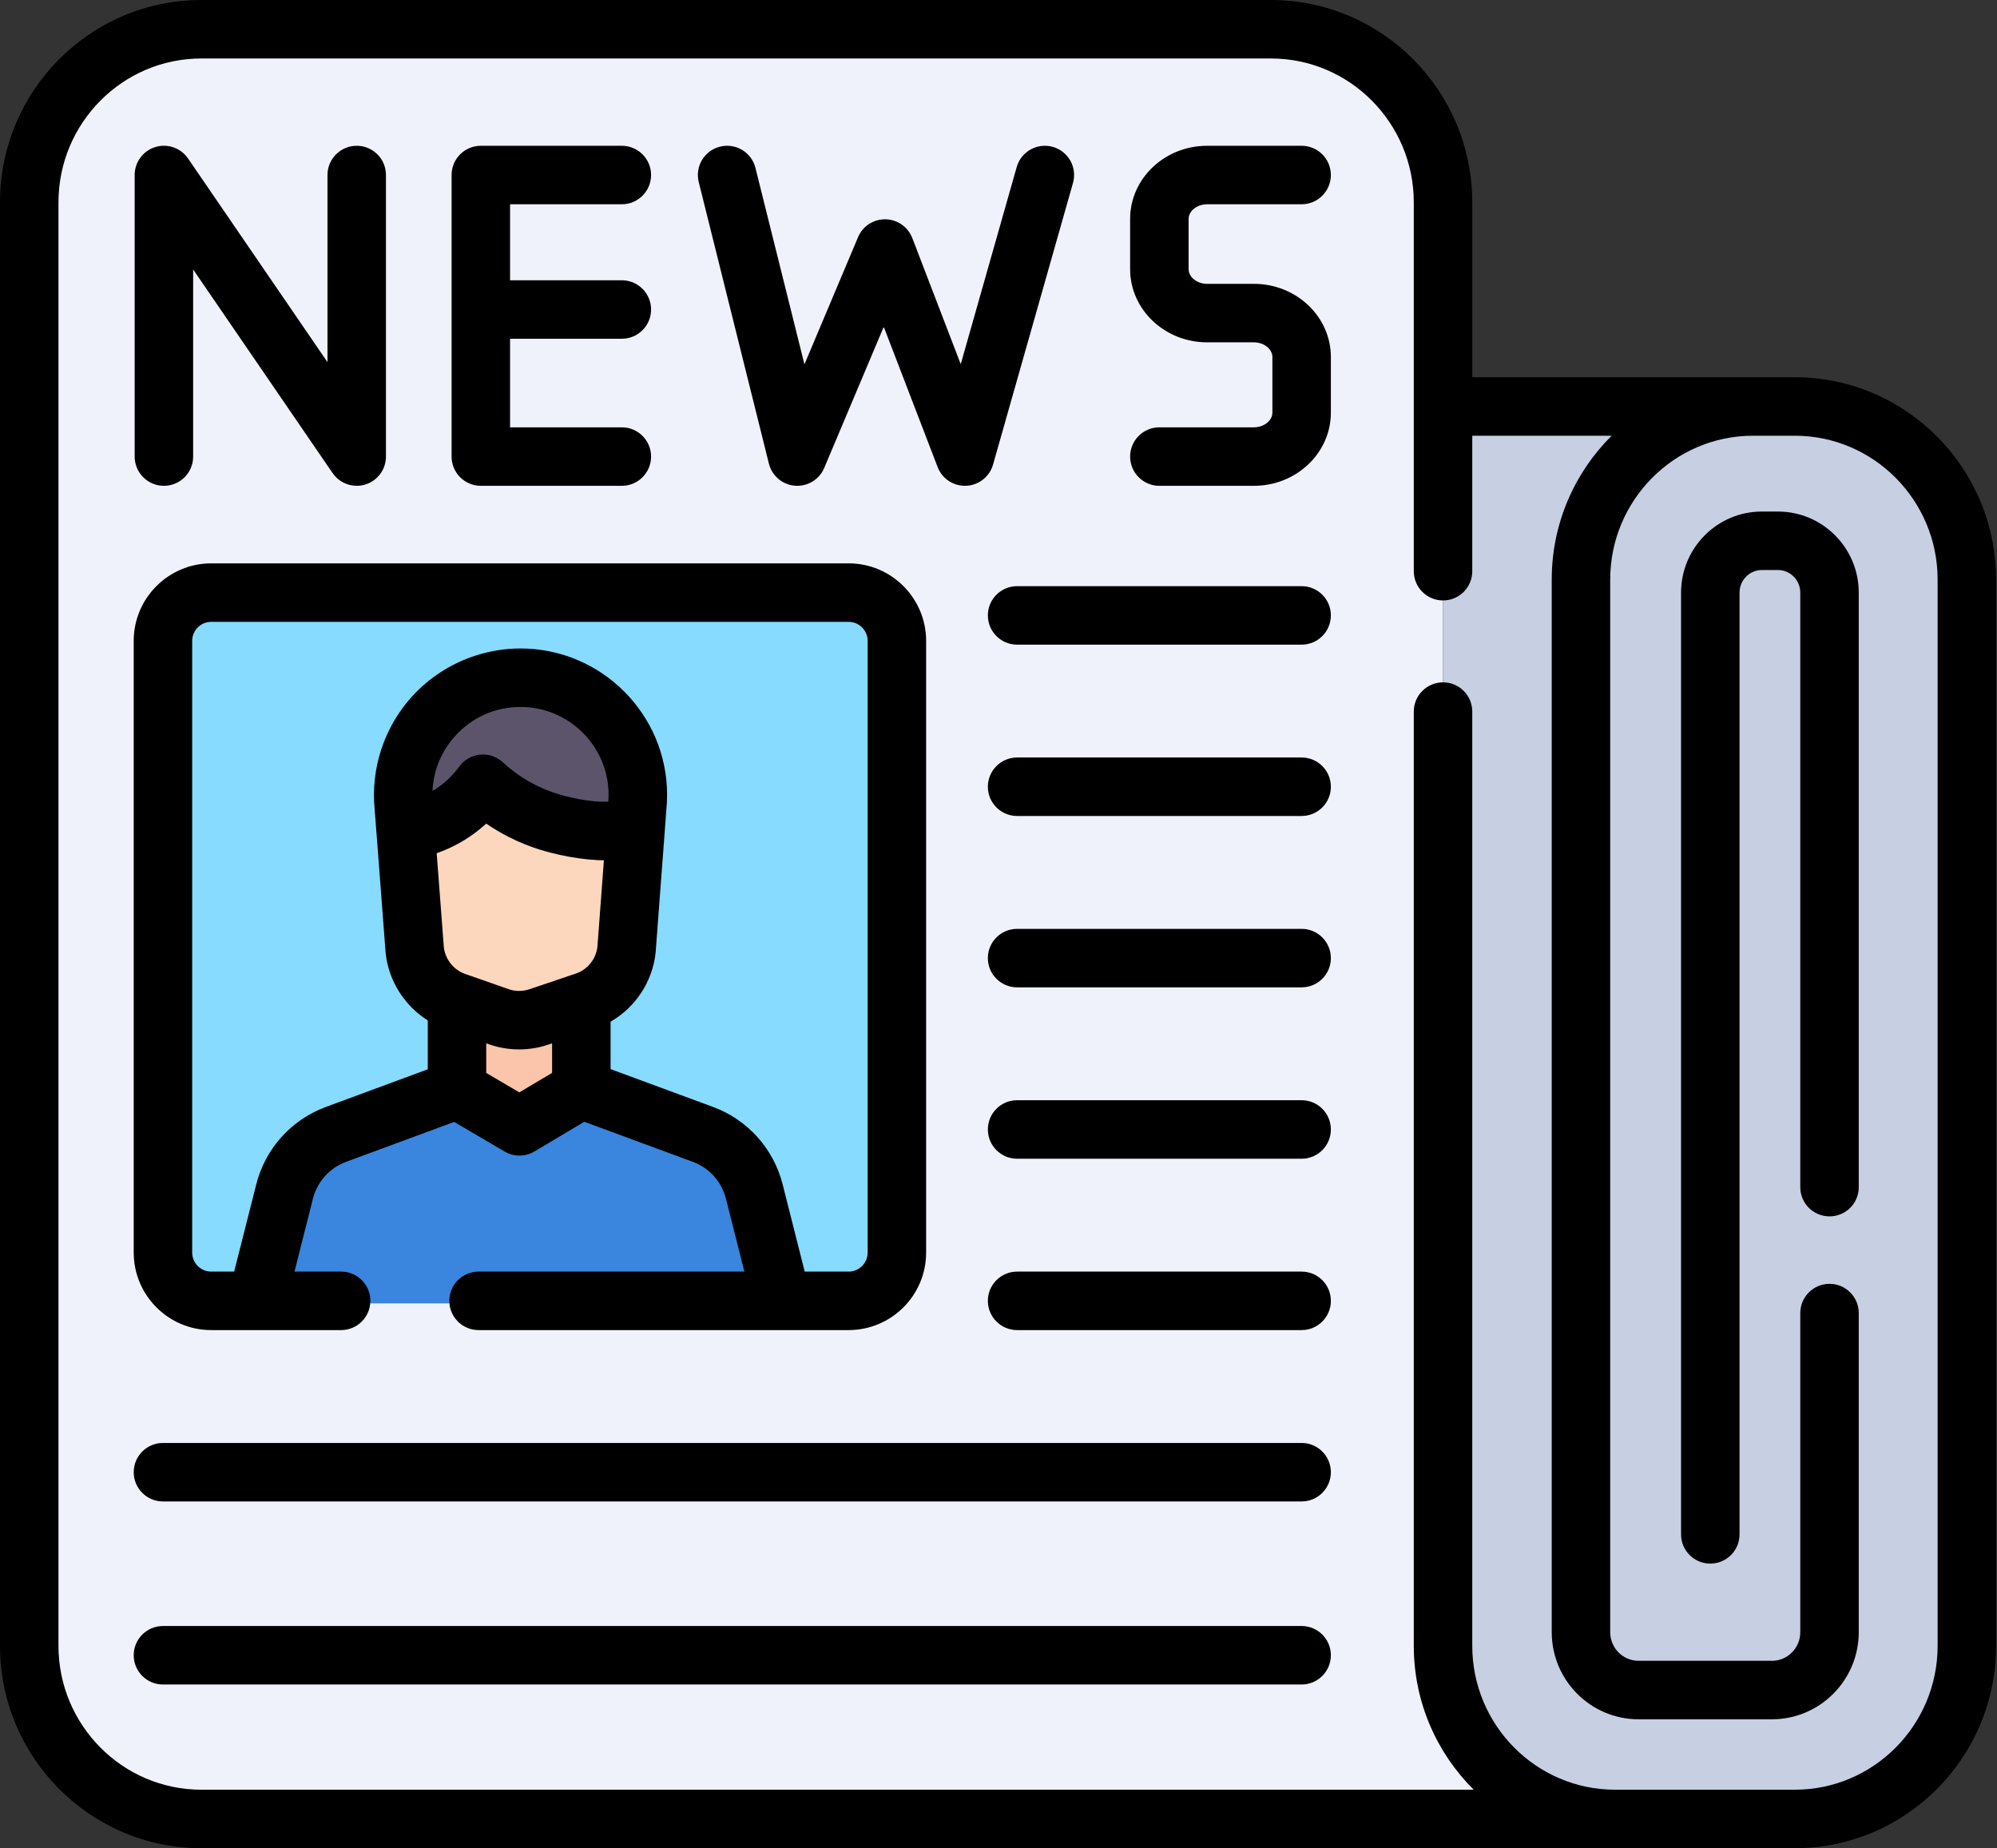 <?xml version="1.0" encoding="UTF-8"?>
<svg width="67px" height="62px" viewBox="0 0 67 62" version="1.1" xmlns="http://www.w3.org/2000/svg" xmlns:xlink="http://www.w3.org/1999/xlink">
    <rect x="0" y="0" width="67" height="62" fill="#333333" stroke="none"/>
    <title>newsfeed</title>
    <g id="Page-2" stroke="none" stroke-width="1" fill="none" fill-rule="evenodd">
        <g id="Fli_dt" transform="translate(-140, -1589)" fill-rule="nonzero">
            <g id="newsfeed" transform="translate(140, 1589)">
                <path d="M48.414,55.205 L48.414,6.786 C48.414,3.579 45.83,0.979 42.642,0.979 L6.753,0.979 C3.565,0.979 0.981,3.579 0.981,6.786 L0.981,55.204 C0.981,58.412 3.565,61.012 6.753,61.012 L54.186,61.012 L48.414,55.205 Z" id="Path" fill="#EFF2FA"></path>
                <path d="M28.472,43.635 L7.086,43.635 C6.192,43.635 5.467,42.91 5.467,42.015 L5.467,21.497 C5.467,20.603 6.192,19.878 7.086,19.878 L28.472,19.878 C29.367,19.878 30.092,20.603 30.092,21.497 L30.092,42.015 C30.092,42.91 29.367,43.635 28.472,43.635 Z" id="Path" fill="#87DBFF"></path>
                <path d="M25.396,43.72 L9.459,43.72 C9.022,43.72 8.702,43.309 8.809,42.886 L9.549,39.966 C9.773,39.083 10.416,38.367 11.27,38.052 L16.664,36.059 C17.156,35.877 17.698,35.877 18.19,36.059 L23.585,38.052 C24.438,38.367 25.082,39.083 25.306,39.966 L26.045,42.886 C26.153,43.309 25.833,43.72 25.396,43.72 Z" id="Path" fill="#3A85DD"></path>
                <path d="M19.503,36.545 L19.503,33.548 L15.333,33.548 L15.333,36.551 L15.937,36.905 C16.856,37.445 17.996,37.441 18.913,36.896 L19.503,36.545 Z" id="Path" fill="#FAC5AA"></path>
                <path d="M21.4,26.663 C21.4,26.799 21.393,26.935 21.379,27.073 L21.319,27.874 L21.021,31.845 C20.938,32.648 20.394,33.329 19.63,33.587 L18.076,34.112 C17.64,34.259 17.168,34.256 16.733,34.104 L15.283,33.596 C14.531,33.331 13.998,32.658 13.915,31.865 L13.61,27.874 L13.549,27.081 C13.304,24.757 15.127,22.733 17.464,22.733 C19.658,22.733 21.4,24.519 21.4,26.663 Z" id="Path" fill="#FDD7BD"></path>
                <path d="M21.4,26.663 C21.4,26.799 21.393,26.935 21.379,27.073 L21.319,27.874 L20.12,27.874 C19.828,27.858 19.441,27.818 18.995,27.718 C18.694,27.65 18.154,27.526 17.515,27.202 C17.167,27.025 16.692,26.74 16.203,26.289 C15.994,26.579 15.585,27.063 14.911,27.434 C14.401,27.714 13.928,27.825 13.61,27.874 L13.549,27.081 C13.304,24.757 15.127,22.733 17.464,22.733 C19.658,22.733 21.4,24.519 21.4,26.663 Z" id="Path" fill="#5C546A"></path>
                <path d="M65.989,19.442 L65.989,55.208 C65.989,58.414 63.405,61.014 60.217,61.014 L54.186,61.014 C50.998,61.014 48.413,58.414 48.413,55.208 L48.413,13.635 L60.217,13.635 C63.405,13.635 65.989,16.234 65.989,19.442 Z" id="Path" fill="#C7CFE2"></path>
                <path d="M59.652,17.159 L59.11,17.159 C57.616,17.159 56.4,18.379 56.4,19.88 L56.4,51.468 C56.4,52.01 56.839,52.449 57.381,52.449 C57.923,52.449 58.362,52.01 58.362,51.468 L58.362,19.88 C58.362,19.461 58.697,19.121 59.11,19.121 L59.652,19.121 C60.065,19.121 60.4,19.461 60.4,19.88 L60.4,39.821 C60.4,40.364 60.84,40.802 61.381,40.802 C61.923,40.802 62.362,40.364 62.362,39.821 L62.362,19.88 C62.362,18.379 61.146,17.159 59.652,17.159 L59.652,17.159 Z" id="Path" fill="#000000"></path>
                <path d="M60.217,12.654 L49.395,12.654 L49.395,6.788 C49.395,3.045 46.366,0 42.642,0 L6.753,0 C3.029,0 0,3.045 0,6.788 L0,55.207 C0,58.95 3.029,61.995 6.753,61.995 L60.217,61.995 C63.941,61.995 66.97,58.95 66.97,55.207 L66.97,19.442 C66.97,15.699 63.941,12.654 60.217,12.654 Z M65.008,55.207 C65.008,57.869 62.859,60.033 60.217,60.033 L54.186,60.033 C51.544,60.033 49.395,57.869 49.395,55.207 L49.395,23.869 C49.395,23.327 48.956,22.888 48.414,22.888 C47.872,22.888 47.433,23.327 47.433,23.869 L47.433,55.207 C47.433,57.093 48.203,58.801 49.443,60.033 L6.753,60.033 C4.112,60.033 1.962,57.868 1.962,55.207 L1.962,6.788 C1.962,4.127 4.112,1.962 6.753,1.962 L42.642,1.962 C45.284,1.962 47.433,4.127 47.433,6.788 L47.433,19.16 C47.433,19.702 47.872,20.141 48.414,20.141 C48.956,20.141 49.395,19.702 49.395,19.16 L49.395,14.616 L54.071,14.616 C52.831,15.847 52.061,17.556 52.061,19.442 L52.061,54.748 C52.061,56.36 53.367,57.671 54.972,57.671 L59.451,57.671 C61.056,57.671 62.362,56.36 62.362,54.748 L62.362,44.045 C62.362,43.503 61.923,43.064 61.381,43.064 C60.84,43.064 60.4,43.503 60.4,44.045 L60.4,54.748 C60.4,55.278 59.975,55.709 59.451,55.709 L54.972,55.709 C54.449,55.709 54.023,55.278 54.023,54.748 L54.023,19.442 C54.023,16.781 56.173,14.616 58.814,14.616 L60.217,14.616 C62.859,14.616 65.008,16.781 65.008,19.442 L65.008,55.207 Z" id="Shape" fill="#000000"></path>
                <path d="M7.086,44.616 L9.126,44.616 L9.128,44.616 L9.13,44.616 L11.445,44.616 C11.987,44.616 12.426,44.176 12.426,43.635 C12.426,43.093 11.987,42.654 11.445,42.654 L9.88,42.654 L10.499,40.207 C10.644,39.637 11.059,39.176 11.61,38.972 L15.237,37.633 L16.932,38.627 C17.085,38.717 17.257,38.762 17.428,38.762 C17.602,38.762 17.775,38.716 17.93,38.624 L19.603,37.628 L23.245,38.972 C23.796,39.176 24.211,39.637 24.355,40.206 L24.975,42.654 L16.056,42.654 C15.514,42.654 15.075,43.093 15.075,43.635 C15.075,44.177 15.514,44.616 16.056,44.616 L25.725,44.616 L25.727,44.616 L25.729,44.616 L28.472,44.616 C29.906,44.616 31.072,43.449 31.072,42.016 L31.072,21.497 C31.072,20.064 29.906,18.897 28.472,18.897 L7.086,18.897 C5.653,18.897 4.486,20.064 4.486,21.497 L4.486,42.015 C4.486,43.449 5.652,44.616 7.086,44.616 Z M20.411,26.867 C20.411,26.876 20.41,26.884 20.409,26.893 L20.148,26.893 C19.833,26.874 19.518,26.83 19.209,26.761 C18.962,26.705 18.501,26.602 17.959,26.327 C17.564,26.127 17.197,25.871 16.868,25.568 C16.662,25.378 16.383,25.284 16.105,25.313 C15.826,25.341 15.572,25.487 15.408,25.714 C15.168,26.046 14.859,26.328 14.511,26.533 C14.539,25.852 14.8,25.21 15.267,24.692 C15.835,24.061 16.615,23.714 17.464,23.714 C19.093,23.714 20.419,25.037 20.419,26.663 C20.419,26.731 20.416,26.799 20.411,26.867 Z M15.384,28.293 C15.717,28.11 16.03,27.885 16.314,27.628 C16.557,27.794 16.81,27.944 17.071,28.076 C17.832,28.463 18.473,28.606 18.781,28.675 C19.203,28.77 19.636,28.83 20.067,28.853 C20.085,28.854 20.102,28.855 20.12,28.855 L20.261,28.855 L20.044,31.756 C19.997,32.171 19.712,32.525 19.316,32.658 L19.221,32.69 C19.21,32.694 19.199,32.698 19.187,32.701 L17.761,33.183 C17.535,33.259 17.285,33.258 17.058,33.178 L15.629,32.677 C15.628,32.677 15.626,32.676 15.624,32.675 L15.608,32.67 C15.219,32.533 14.939,32.182 14.891,31.774 L14.651,28.62 C14.903,28.532 15.148,28.423 15.384,28.293 Z M17.424,36.642 L16.313,35.99 L16.313,34.997 L16.408,35.03 C16.733,35.144 17.075,35.201 17.417,35.201 C17.746,35.201 18.075,35.148 18.389,35.042 L18.523,34.997 L18.523,35.988 L17.424,36.642 Z M6.448,21.497 C6.448,21.145 6.734,20.859 7.086,20.859 L28.472,20.859 C28.824,20.859 29.11,21.145 29.11,21.497 L29.11,42.015 C29.11,42.367 28.824,42.654 28.472,42.654 L26.998,42.654 C26.997,42.65 26.997,42.647 26.996,42.644 L26.257,39.724 C25.953,38.528 25.081,37.558 23.924,37.131 L20.485,35.862 L20.485,34.271 C21.321,33.789 21.895,32.928 21.997,31.946 C21.998,31.937 21.999,31.927 21.999,31.919 L22.297,27.956 C22.297,27.953 22.298,27.95 22.298,27.947 L22.356,27.159 C22.373,26.995 22.381,26.828 22.381,26.663 C22.381,23.955 20.175,21.752 17.464,21.752 C16.942,21.752 16.428,21.836 15.941,21.995 C15.13,22.259 14.391,22.733 13.809,23.379 C13.519,23.701 13.276,24.057 13.083,24.437 C13.044,24.513 13.007,24.59 12.973,24.667 C12.696,25.289 12.549,25.966 12.546,26.652 C12.546,26.824 12.554,26.997 12.572,27.169 L12.631,27.948 C12.631,27.949 12.631,27.95 12.632,27.951 L12.936,31.94 C12.937,31.949 12.938,31.959 12.939,31.968 C13.038,32.905 13.571,33.737 14.352,34.228 L14.352,35.868 L10.93,37.132 C9.773,37.559 8.901,38.528 8.598,39.725 L7.858,42.645 C7.858,42.648 7.857,42.651 7.857,42.654 L7.086,42.654 C6.734,42.654 6.448,42.367 6.448,42.016 L6.448,21.497 Z" id="Shape" fill="#000000"></path>
                <path d="M43.67,19.662 L34.124,19.662 C33.583,19.662 33.143,20.101 33.143,20.643 C33.143,21.184 33.583,21.624 34.124,21.624 L43.67,21.624 C44.212,21.624 44.651,21.184 44.651,20.643 C44.651,20.101 44.212,19.662 43.67,19.662 Z" id="Path" fill="#000000"></path>
                <path d="M43.67,25.409 L34.124,25.409 C33.583,25.409 33.143,25.849 33.143,26.39 C33.143,26.932 33.583,27.371 34.124,27.371 L43.67,27.371 C44.212,27.371 44.651,26.932 44.651,26.39 C44.651,25.849 44.212,25.409 43.67,25.409 Z" id="Path" fill="#000000"></path>
                <path d="M43.67,31.157 L34.124,31.157 C33.583,31.157 33.143,31.597 33.143,32.138 C33.143,32.68 33.583,33.119 34.124,33.119 L43.67,33.119 C44.212,33.119 44.651,32.68 44.651,32.138 C44.651,31.597 44.212,31.157 43.67,31.157 Z" id="Path" fill="#000000"></path>
                <path d="M43.67,36.905 L34.124,36.905 C33.583,36.905 33.143,37.344 33.143,37.887 C33.143,38.428 33.583,38.868 34.124,38.868 L43.67,38.868 C44.212,38.868 44.651,38.428 44.651,37.887 C44.651,37.344 44.212,36.905 43.67,36.905 Z" id="Path" fill="#000000"></path>
                <path d="M43.67,42.654 L34.124,42.654 C33.583,42.654 33.143,43.093 33.143,43.635 C33.143,44.176 33.583,44.616 34.124,44.616 L43.67,44.616 C44.212,44.616 44.651,44.176 44.651,43.635 C44.651,43.093 44.212,42.654 43.67,42.654 Z" id="Path" fill="#000000"></path>
                <path d="M43.67,48.402 L5.467,48.402 C4.925,48.402 4.486,48.841 4.486,49.383 C4.486,49.924 4.925,50.364 5.467,50.364 L43.67,50.364 C44.211,50.364 44.651,49.924 44.651,49.383 C44.651,48.841 44.212,48.402 43.67,48.402 Z" id="Path" fill="#000000"></path>
                <path d="M43.67,54.542 L5.467,54.542 C4.925,54.542 4.486,54.981 4.486,55.523 C4.486,56.065 4.925,56.504 5.467,56.504 L43.67,56.504 C44.211,56.504 44.651,56.065 44.651,55.523 C44.651,54.981 44.212,54.542 43.67,54.542 Z" id="Path" fill="#000000"></path>
                <path d="M5.499,16.296 C6.041,16.296 6.48,15.857 6.48,15.315 L6.48,9.039 L11.159,15.869 C11.346,16.141 11.651,16.296 11.968,16.296 C12.065,16.296 12.163,16.282 12.259,16.252 C12.669,16.124 12.949,15.745 12.949,15.315 L12.949,5.871 C12.949,5.329 12.51,4.89 11.968,4.89 C11.427,4.89 10.987,5.329 10.987,5.871 L10.987,12.147 L6.309,5.316 C6.065,4.961 5.62,4.806 5.209,4.933 C4.798,5.06 4.518,5.441 4.518,5.871 L4.518,15.315 C4.518,15.857 4.958,16.296 5.499,16.296 Z" id="Path" fill="#000000"></path>
                <path d="M16.132,16.296 L20.863,16.296 C21.404,16.296 21.844,15.857 21.844,15.315 C21.844,14.773 21.404,14.334 20.863,14.334 L17.113,14.334 L17.113,11.363 L20.863,11.363 C21.404,11.363 21.844,10.924 21.844,10.382 C21.844,9.84 21.404,9.401 20.863,9.401 L17.113,9.401 L17.113,6.852 L20.863,6.852 C21.404,6.852 21.844,6.412 21.844,5.871 C21.844,5.329 21.404,4.89 20.863,4.89 L16.132,4.89 C15.59,4.89 15.151,5.329 15.151,5.871 L15.151,15.315 C15.151,15.857 15.59,16.296 16.132,16.296 Z" id="Path" fill="#000000"></path>
                <path d="M25.797,15.552 C25.899,15.962 26.252,16.26 26.673,16.293 C26.698,16.295 26.724,16.296 26.749,16.296 C27.141,16.296 27.499,16.062 27.653,15.696 L29.65,10.962 L31.458,15.667 C31.609,16.061 31.996,16.314 32.418,16.295 C32.839,16.276 33.202,15.989 33.317,15.583 L35.999,6.138 C36.147,5.617 35.844,5.075 35.323,4.927 C34.802,4.779 34.259,5.082 34.111,5.603 L32.233,12.216 L30.608,7.985 C30.464,7.612 30.108,7.363 29.708,7.356 C29.303,7.35 28.943,7.587 28.788,7.955 L26.989,12.222 L25.346,5.633 C25.215,5.107 24.683,4.788 24.157,4.919 C23.631,5.05 23.312,5.582 23.443,6.108 L25.797,15.552 Z" id="Path" fill="#000000"></path>
                <path d="M40.498,6.852 L43.67,6.852 C44.212,6.852 44.651,6.412 44.651,5.871 C44.651,5.329 44.212,4.89 43.67,4.89 L40.498,4.89 C39.074,4.89 37.916,5.99 37.916,7.343 L37.916,9.029 C37.916,10.383 39.074,11.483 40.498,11.483 L42.069,11.483 C42.405,11.483 42.689,11.709 42.689,11.976 L42.689,13.842 C42.689,14.109 42.405,14.334 42.069,14.334 L38.897,14.334 C38.356,14.334 37.916,14.773 37.916,15.315 C37.916,15.857 38.356,16.296 38.897,16.296 L42.069,16.296 C43.493,16.296 44.651,15.195 44.651,13.842 L44.651,11.975 C44.651,10.622 43.493,9.521 42.069,9.521 L40.498,9.521 C40.162,9.521 39.878,9.296 39.878,9.029 L39.878,7.343 C39.878,7.077 40.162,6.852 40.498,6.852 L40.498,6.852 Z" id="Path" fill="#000000"></path>
            </g>
        </g>
    </g>
</svg>